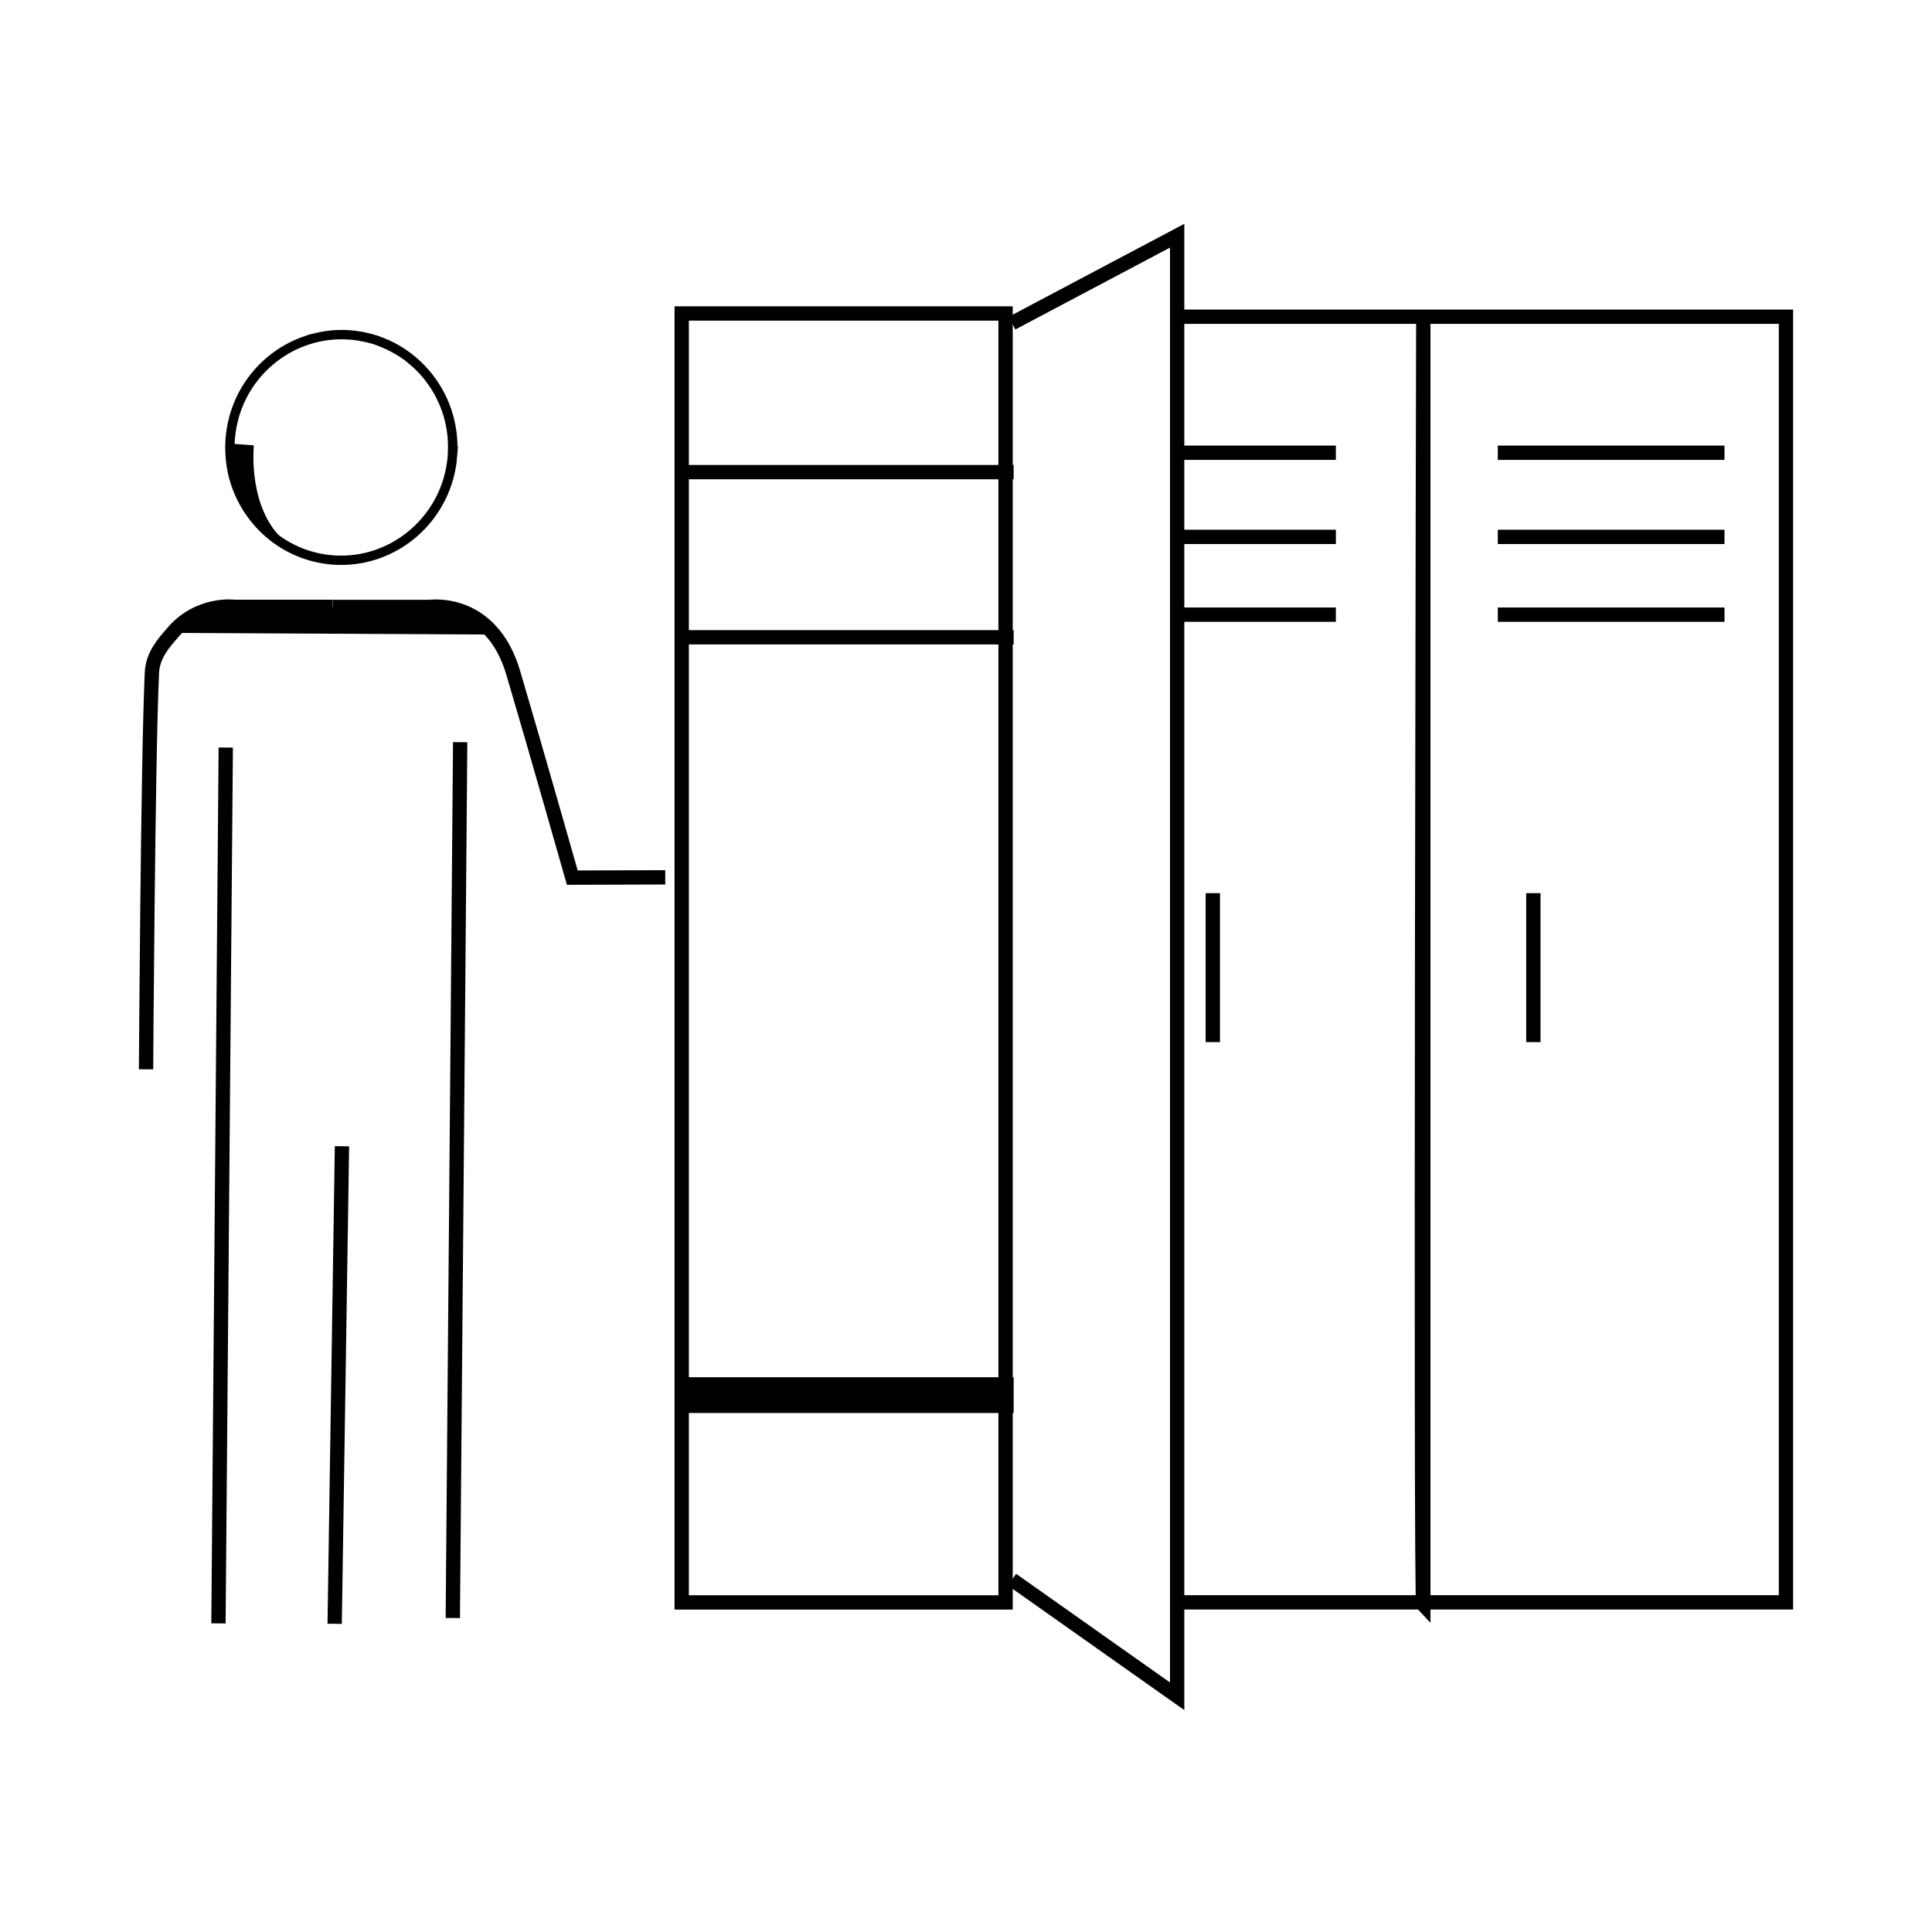 <?xml version="1.0" encoding="UTF-8"?>
<svg xmlns="http://www.w3.org/2000/svg" id="a" width="270" height="270" viewBox="0 0 270 270">
  <defs>
    <style>.b,.c,.d,.e{stroke:#000;stroke-miterlimit:10;}.b,.c,.e{fill:none;}.b,.e{stroke-width:2px;}.c{stroke-width:5px;}.e{fill-rule:evenodd;}</style>
  </defs>
  <polyline class="e" points="141.43 45.16 164.51 32.94 164.51 237.06 141.43 220.76"></polyline>
  <rect class="b" x="95.27" y="43.81" width="45.26" height="180.13"></rect>
  <polyline class="b" points="164.06 223.93 249.59 223.93 249.59 44.26 164.51 44.26"></polyline>
  <path class="b" d="M198.91,224.38V43.35s-.45,180.58,0,181.03Z"></path>
  <line class="b" x1="141.66" y1="65.98" x2="95.27" y2="65.98"></line>
  <line class="c" x1="141.66" y1="194.97" x2="95.27" y2="194.97"></line>
  <line class="b" x1="141.66" y1="89.06" x2="95.27" y2="89.06"></line>
  <line class="b" x1="209.32" y1="63.27" x2="241" y2="63.27"></line>
  <line class="b" x1="209.32" y1="75.03" x2="241" y2="75.03"></line>
  <line class="b" x1="209.32" y1="85.9" x2="241" y2="85.9"></line>
  <line class="b" x1="164.96" y1="63.27" x2="186.69" y2="63.27"></line>
  <line class="b" x1="164.96" y1="75.03" x2="186.69" y2="75.03"></line>
  <line class="b" x1="164.96" y1="85.9" x2="186.69" y2="85.9"></line>
  <line class="b" x1="214.29" y1="124.82" x2="214.29" y2="145.64"></line>
  <line class="b" x1="169.49" y1="124.82" x2="169.49" y2="145.64"></line>
  <path d="M32.13,62c-.03.37-.04.75-.03,1.11.01.09,0,.18.03.29.02.92.15,1.82.39,2.72.07.33.15.64.27.95.1.31.21.63.33.94.2.52.43,1.02.66,1.49.03.06.06.11.1.17.16.32.33.62.51.9.18.3.35.6.55.87.83,1.21,1.81,2.29,2.92,3.2.18.18.39.33.59.49.27.2.56.4.85.58.46.3.95.57,1.43.82.36.19.75.36,1.13.51.03.02.09.04.14.06l.75.29c1.33.49,2.74.81,4.22.92,1.12.08,2.19.05,3.24-.14.07,0,.16,0,.23-.02.23-.02.47-.06.69-.09.22-.04.44-.09.66-.15.16-.04.33-.08.48-.14.07-.03.15-.04.22-.09-.77.23-1.56.41-2.35.49-.47.07-.92.11-1.41.13-.52,0-1.02,0-1.56-.04-.52-.04-1.03-.09-1.53-.18-.21-.03-.43-.07-.64-.12-.05,0-.09-.02-.14-.03-.16-.03-.32-.08-.49-.13-.49-.13-.97-.27-1.44-.45-.38-.15-.75-.29-1.12-.46-5.44-2.5-6.71-9.65-6.34-14.65l-3.36-.25Z"></path>
  <path class="d" d="M63.39,63.7c.65-8.77-5.86-16.41-14.52-17.05-1.62-.12-3.18.02-4.68.39-.22.04-.44.09-.66.15-.16.04-.33.08-.48.14-.07.03-.15.04-.22.09-5.89,1.94-10.33,7.34-10.81,13.96-.1,1.37-.02,2.71.19,4,0,.02.02.04.01.05.66,3.68,2.59,6.94,5.35,9.3,2.45,2.08,5.53,3.42,8.96,3.68,8.66.64,16.22-5.97,16.87-14.72ZM61.45,55.44c1.16,2.29,1.76,4.91,1.64,7.66,0,.2,0,.38-.02.57-.63,8.57-8.04,15.06-16.52,14.44-4.77-.35-8.87-2.88-11.44-6.54,0,0-.03-.02-.02-.04-1.98-2.86-3.05-6.4-2.77-10.13.01-.16.02-.32.05-.48.85-8.34,8.17-14.57,16.47-13.96.5.04,1,.09,1.48.18.05,0,.09.02.14.03.73.13,1.43.3,2.12.53l.75.29c.05.02.1.04.14.06.38.15.77.33,1.13.51.48.25.97.52,1.43.82.29.18.58.38.85.58.2.16.41.32.59.49,1.12.91,2.1,1.99,2.92,3.2.2.27.37.57.55.87.18.28.35.58.51.9Z"></path>
  <path d="M24.1,88.45l44.93.23h.39c-.8-1.5-2.62-2.45-4.31-3.03h0c-1.93-.67-3.7-.87-3.7-.87h-.96s-.08,0-.08,0c-.13.02-.21.03-.21.03h-27.37s-4.98-.69-8.68,3.64Z"></path>
  <path class="b" d="M92.97,122.61l-12.99.04s-5.19-18.27-8.26-28.64c-.68-2.29-1.62-4.02-2.68-5.32-1.23-1.52-2.62-2.46-3.92-3.03h0c-2.09-.92-3.96-.91-4.66-.87h-.08c-.13.02-.21.03-.21.03h-13.68"></path>
  <path class="b" d="M20.41,149.44s.26-43.44.82-55.43c.12-2.53,1.74-4.23,2.87-5.56,3.7-4.34,8.68-3.64,8.68-3.64h13.69"></path>
  <line class="b" x1="31.55" y1="104.47" x2="30.53" y2="226.87"></line>
  <line class="b" x1="47.79" y1="160.19" x2="46.77" y2="226.93"></line>
  <line class="b" x1="64.31" y1="103.72" x2="63.28" y2="226.12"></line>
</svg>
